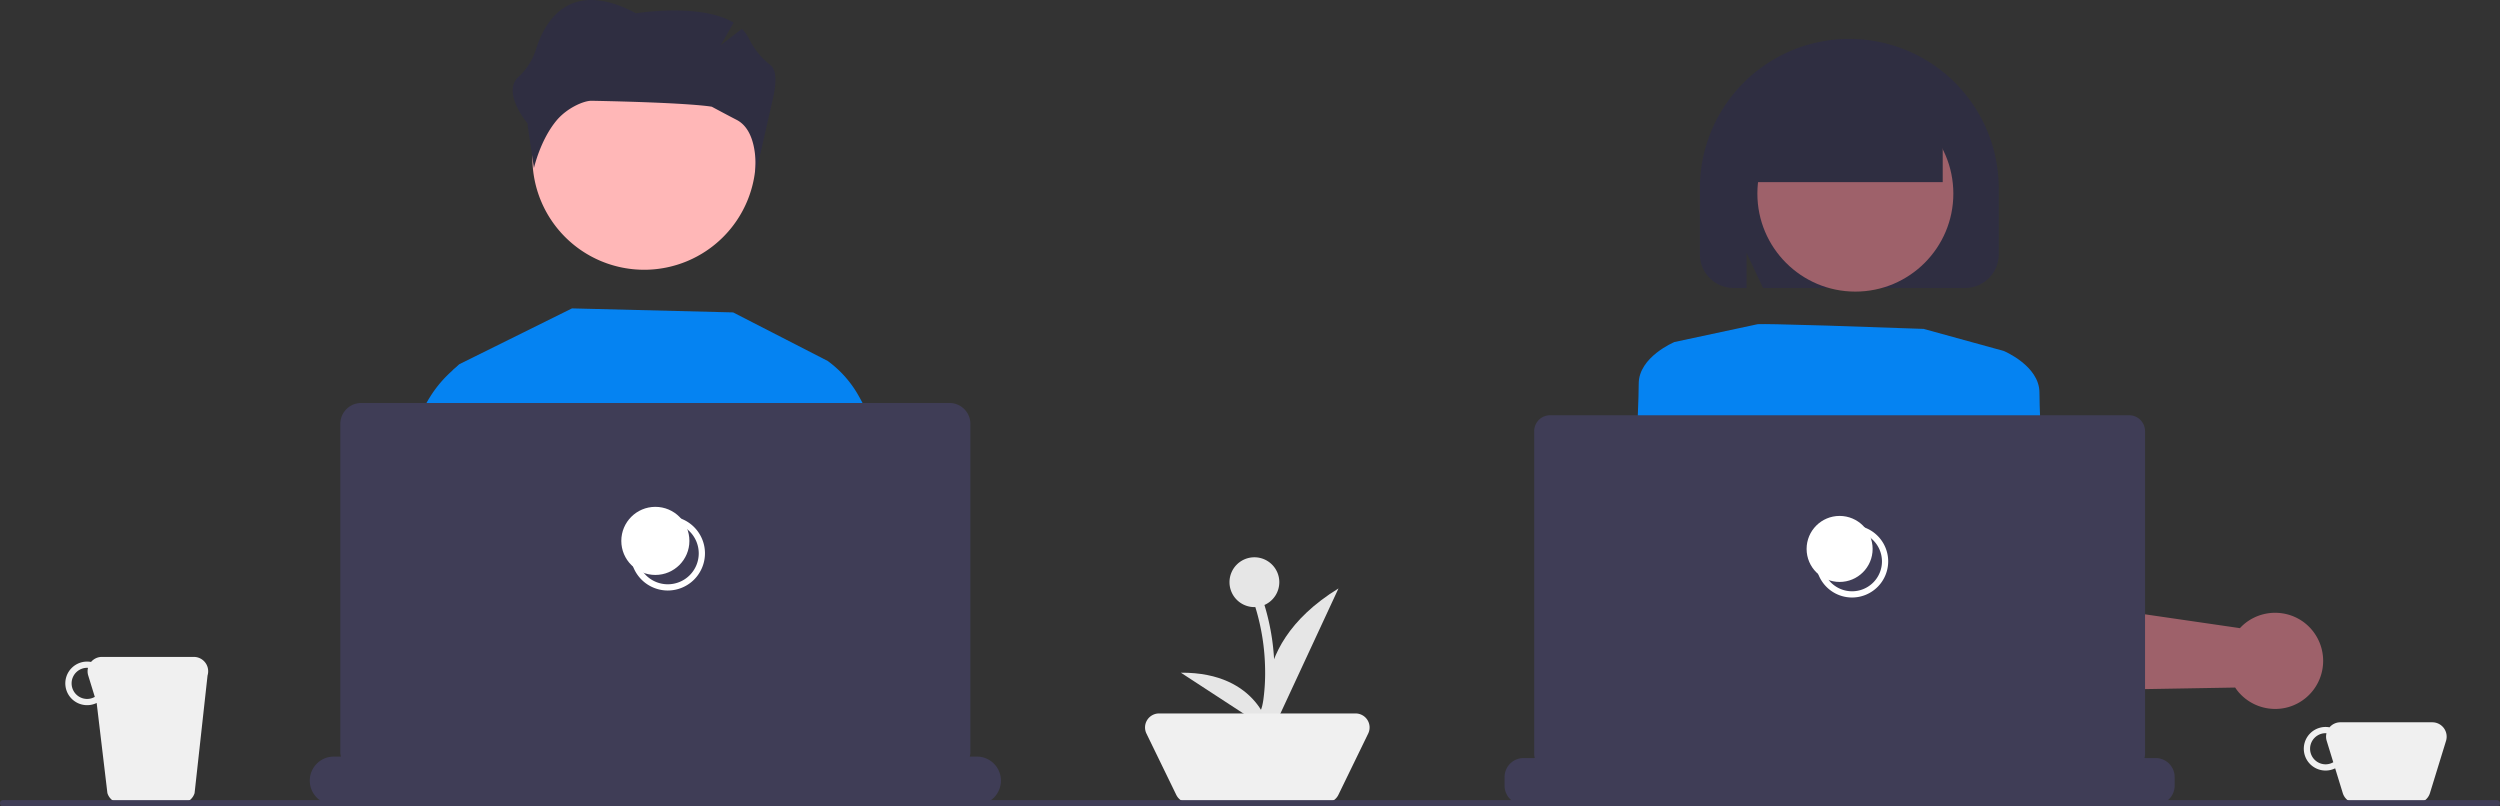 <svg data-name="Layer 1" xmlns="http://www.w3.org/2000/svg" width="803" height="259" viewBox="0 0 803 259" xmlns:xlink="http://www.w3.org/1999/xlink"><rect x="0" y="0" width="803" height="259" fill="#333333" stroke="none"/><path d="M979.756,552.5h-29.513a4.57,4.57,0,0,0-3.499,1.617,6.999,6.999,0,1,0,1.806,13.173l2.448,7.954A4.611,4.611,0,0,0,955.406,578.5h19.188a4.611,4.611,0,0,0,4.407-3.255l5.163-16.777A4.612,4.612,0,0,0,979.756,552.5ZM945.5,566a5,5,0,0,1,0-10c.091,0,.176.022.267.027a4.563,4.563,0,0,0,.07,2.441l2.112,6.865A4.937,4.937,0,0,1,945.5,566Z" transform="translate(-198.5 -320.5)" fill="#f0f0f0"/><path d="M260.756,531.5h-29.513a4.57,4.57,0,0,0-3.499,1.617,6.999,6.999,0,1,0,1.806,13.173l3.448,28.954A4.611,4.611,0,0,0,237.406,578.5h19.188a4.611,4.611,0,0,0,4.407-3.255l4.163-37.777A4.612,4.612,0,0,0,260.756,531.5ZM226.5,545a5,5,0,0,1,0-10c.091,0,.176.022.267.027a4.563,4.563,0,0,0,.07,2.441l2.112,6.865A4.937,4.937,0,0,1,226.5,545Z" transform="translate(-198.5 -320.5)" fill="#f0f0f0"/><path d="M609.414,507.5a8,8,0,1,0-8,8c.1,0,.196-.011.295-.015a71.181,71.181,0,0,1,3.139,19.835,63.036,63.036,0,0,1-.573,10.031c-.348,2.358-.998,5.063-3.339,6.164-1.746.821-.225,3.409,1.514,2.59,2.64-1.242,3.924-4.026,4.5-6.747a53.316,53.316,0,0,0,.903-10.643,74.071,74.071,0,0,0-3.215-21.898A7.998,7.998,0,0,0,609.414,507.5Z" transform="translate(-198.5 -320.5)" fill="#e6e6e6"/><path id="a0da58c6-f23b-4b1c-a031-0451c6211c58-148" data-name="Path 482" d="M606.97,555.707S596.243,529.303,628.423,509.5Z" transform="translate(-198.5 -320.5)" fill="#e6e6e6"/><path id="fe698360-631b-4312-af6d-5610d78e8b38-149" data-name="Path 483" d="M606.395,555.227s-3.272-18.82-28.599-18.658Z" transform="translate(-198.5 -320.5)" fill="#e6e6e6"/><path d="M624.34,578.34H580.36a4.498,4.498,0,0,1-4.045-2.53l-9.575-19.683a4.498,4.498,0,0,1,4.045-6.466h63.131a4.498,4.498,0,0,1,4.045,6.466l-9.575,19.683A4.498,4.498,0,0,1,624.34,578.34Z" transform="translate(-198.5 -320.5)" fill="#f0f0f0"/><path d="M1000.5,579.5h-801a1,1,0,0,1,0-2h801a1,1,0,0,1,0,2Z" transform="translate(-198.5 -320.5)" fill="#3f3d56"/><polygon points="167.075 200.927 147.64 127.442 145.39 118.959 147.5 117 183.722 99.055 235.482 100.344 265.869 115.944 266.033 127.442 267.533 231.033 273.595 256.46 162.419 256.46 171.051 215.964 167.075 200.927" fill="#0583f2"/><path d="M493.429,576.96H464.455l-7.999-57.76,2.094-71.258.289-9.694,5.531-1.804a35.113,35.113,0,0,1,10.093,11.499c3.555,6.187,6.507,15.053,5.773,26.974,0,0,.656,14.077.031,23.451C479.836,504.772,487.312,545.26,493.429,576.96Z" transform="translate(-198.5 -320.5)" fill="#0583f2"/><path d="M365.676,520.692l-.101.734-7.687,55.533H324.571c2.672-31.465,5.812-70.805,5.39-77.109-.625-9.366.031-23.451.031-23.451-.797-12.913,2.742-22.224,6.671-28.458a37.842,37.842,0,0,1,7.226-8.483,20.154,20.154,0,0,1,1.969-1.523l5.531,1.797,1.445,8.21Z" transform="translate(-198.5 -320.5)" fill="#0583f2"/><path d="M369.517,371.266a35.88,35.88,0,1,0,35.88-35.879h0a35.79,35.79,0,0,0-35.879,35.701Q369.517,371.177,369.517,371.266Z" transform="translate(-198.5 -320.5)" fill="#ffb7b7"/><path d="M520,571.238v0a7.722,7.722,0,0,1-7.722,7.722H305.722A7.722,7.722,0,0,1,298,571.238v0a7.722,7.722,0,0,1,7.722-7.722h2.293a5.296,5.296,0,0,1-.203-1.414V456.649a6.706,6.706,0,0,1,6.706-6.706H503.482a6.706,6.706,0,0,1,6.706,6.706V562.102a4.992,4.992,0,0,1-.203,1.414h2.293A7.722,7.722,0,0,1,520,571.238Z" transform="translate(-198.5 -320.5)" fill="#3f3d56"/><path d="M413,510.171a11.936,11.936,0,1,1,11.936-11.937A11.95,11.95,0,0,1,413,510.171Zm0-21.873a9.936,9.936,0,1,0,9.936,9.936A9.948,9.948,0,0,0,413,488.298Z" transform="translate(-198.5 -320.5)" fill="#fff"/><circle cx="210.5" cy="173.735" r="10.936" fill="#fff"/><path d="M744.5,402.181V381a48,48,0,0,1,96,0v21.181A10.831,10.831,0,0,1,829.681,413H764.8L759.5,401.737V413h-4.181A10.831,10.831,0,0,1,744.5,402.181Z" transform="translate(-198.5 -320.5)" fill="#2f2e41"/><path d="M827.507,469.976l2.068,22.403.939,10.179,1.5,16.207.189,2.09,1.219,13.163.03.144a11.989,11.989,0,0,0,11.587,8.414l55.681-.962,15.715-.273c.303.454.598.863.894,1.227a15.487,15.487,0,0,0,11.277,5.627,15.331,15.331,0,0,0,11.754-4.688c.303-.31.598-.636.871-.977a15.479,15.479,0,0,0,1-18.146,15.302,15.302,0,0,0-10.618-6.877,15.466,15.466,0,0,0-12.148,3.325,13.69,13.69,0,0,0-1.492,1.431l-17.253-2.514-43.45-6.324-1.855-25.068c-.008-.114-.015-.227-.023-.348l-1.5-20.229a13.245,13.245,0,0,0-13.398-12.262,12.846,12.846,0,0,0-3.287.462,13.065,13.065,0,0,0-3.408,1.469A13.215,13.215,0,0,0,827.507,469.976Z" transform="translate(-198.5 -320.5)" fill="#9e616a"/><circle cx="595.942" cy="62.19" r="31.472" fill="#9e616a"/><path d="M836.404,435.143l5.722-1.907s11.444,4.768,11.444,13.352,1.907,42.916,1.907,42.916l-25.75,2.861Z" transform="translate(-198.5 -320.5)" fill="#0583f2"/><path d="M714.668,577.96H737.359l7.763-65.049,2.81-23.493.386-3.241,2.075-17.389a11.997,11.997,0,0,0-18.267-10.83,11.74,11.74,0,0,0-1.341.962,11.937,11.937,0,0,0-4.347,8.763l-2.045,19.123Z" transform="translate(-198.5 -320.5)" fill="#9e616a"/><path d="M748.701,489.503l-25.75-2.861s1.907-34.333,1.907-42.916,11.444-13.352,11.444-13.352l5.722,1.907Z" transform="translate(-198.5 -320.5)" fill="#0583f2"/><path d="M740.35,577.96H847.993a210.61,210.61,0,0,0-13.897-37.86c-.947-1.931-1.507-2.961-1.507-2.961s-45.774-.901-74.387,10.542a14.027,14.027,0,0,0-4.802,3.423C748.446,556.224,744.115,565.835,740.35,577.96Z" transform="translate(-198.5 -320.5)" fill="#2f2e41"/><path d="M762.97,424.652s-.908-.488,53.404,1.491l22.731,6.26,3.021.832s-2.861,57.221-10.491,67.712-5.722,16.213-3.815,17.166,6.676-.954,3.815,3.815-6.676,1.907-2.861,4.768,5.722,13.352,5.722,13.352l-83.925,11.444s-2.861-37.194-10.491-56.268-9.537-26.703-9.537-26.703l5.722-38.148Z" transform="translate(-198.5 -320.5)" fill="#0583f2"/><path d="M760.5,365a31,31,0,0,1,62,0v14h-62Z" transform="translate(-198.5 -320.5)" fill="#2f2e41"/><path d="M897,570.091v2.764a6.106,6.106,0,0,1-6.104,6.104H687.872a6.106,6.106,0,0,1-6.104-6.104v-2.764a6.106,6.106,0,0,1,6.104-6.104h3.605a5.134,5.134,0,0,1-.197-1.371V458.995a5.123,5.123,0,0,1,5.12-5.12h185.969a5.123,5.123,0,0,1,5.12,5.12V562.616a4.84,4.84,0,0,1-.197,1.371h3.605A6.106,6.106,0,0,1,897,570.091Z" transform="translate(-198.5 -320.5)" fill="#3f3d56"/><path d="M793.384,512.42a11.603,11.603,0,1,1,11.603-11.603A11.616,11.616,0,0,1,793.384,512.42Zm0-21.206a9.603,9.603,0,1,0,9.603,9.603A9.614,9.614,0,0,0,793.384,491.214Z" transform="translate(-198.5 -320.5)" fill="#fff"/><circle cx="590.884" cy="176.317" r="10.603" fill="#fff"/><path d="M446.039,341.462a24.292,24.292,0,0,1-6.878-8.359,11.3,11.3,0,0,0-2.376-3.321L430,335l4.146-7.221c-10.619-6.419-31.354-3.01-31.354-3.01-21.57-11.486-29.491,2.852-32.252,11.945a20.041,20.041,0,0,1-5.598,8.563c-5.321,5.073,3.058,14.942,3.058,14.942v.697L370,374.5s2-9,7.278-15.324c3.328-3.987,8.743-6.358,11.259-6.309C421,353.5,427.146,354.785,427.146,354.785s5.496,2.953,7.923,4.193C442.913,362.987,441,377.5,441,377.5l5.861-25.759C448.214,345.497,447.463,342.632,446.039,341.462Z" transform="translate(-198.5 -320.5)" fill="#2f2e41"/></svg>